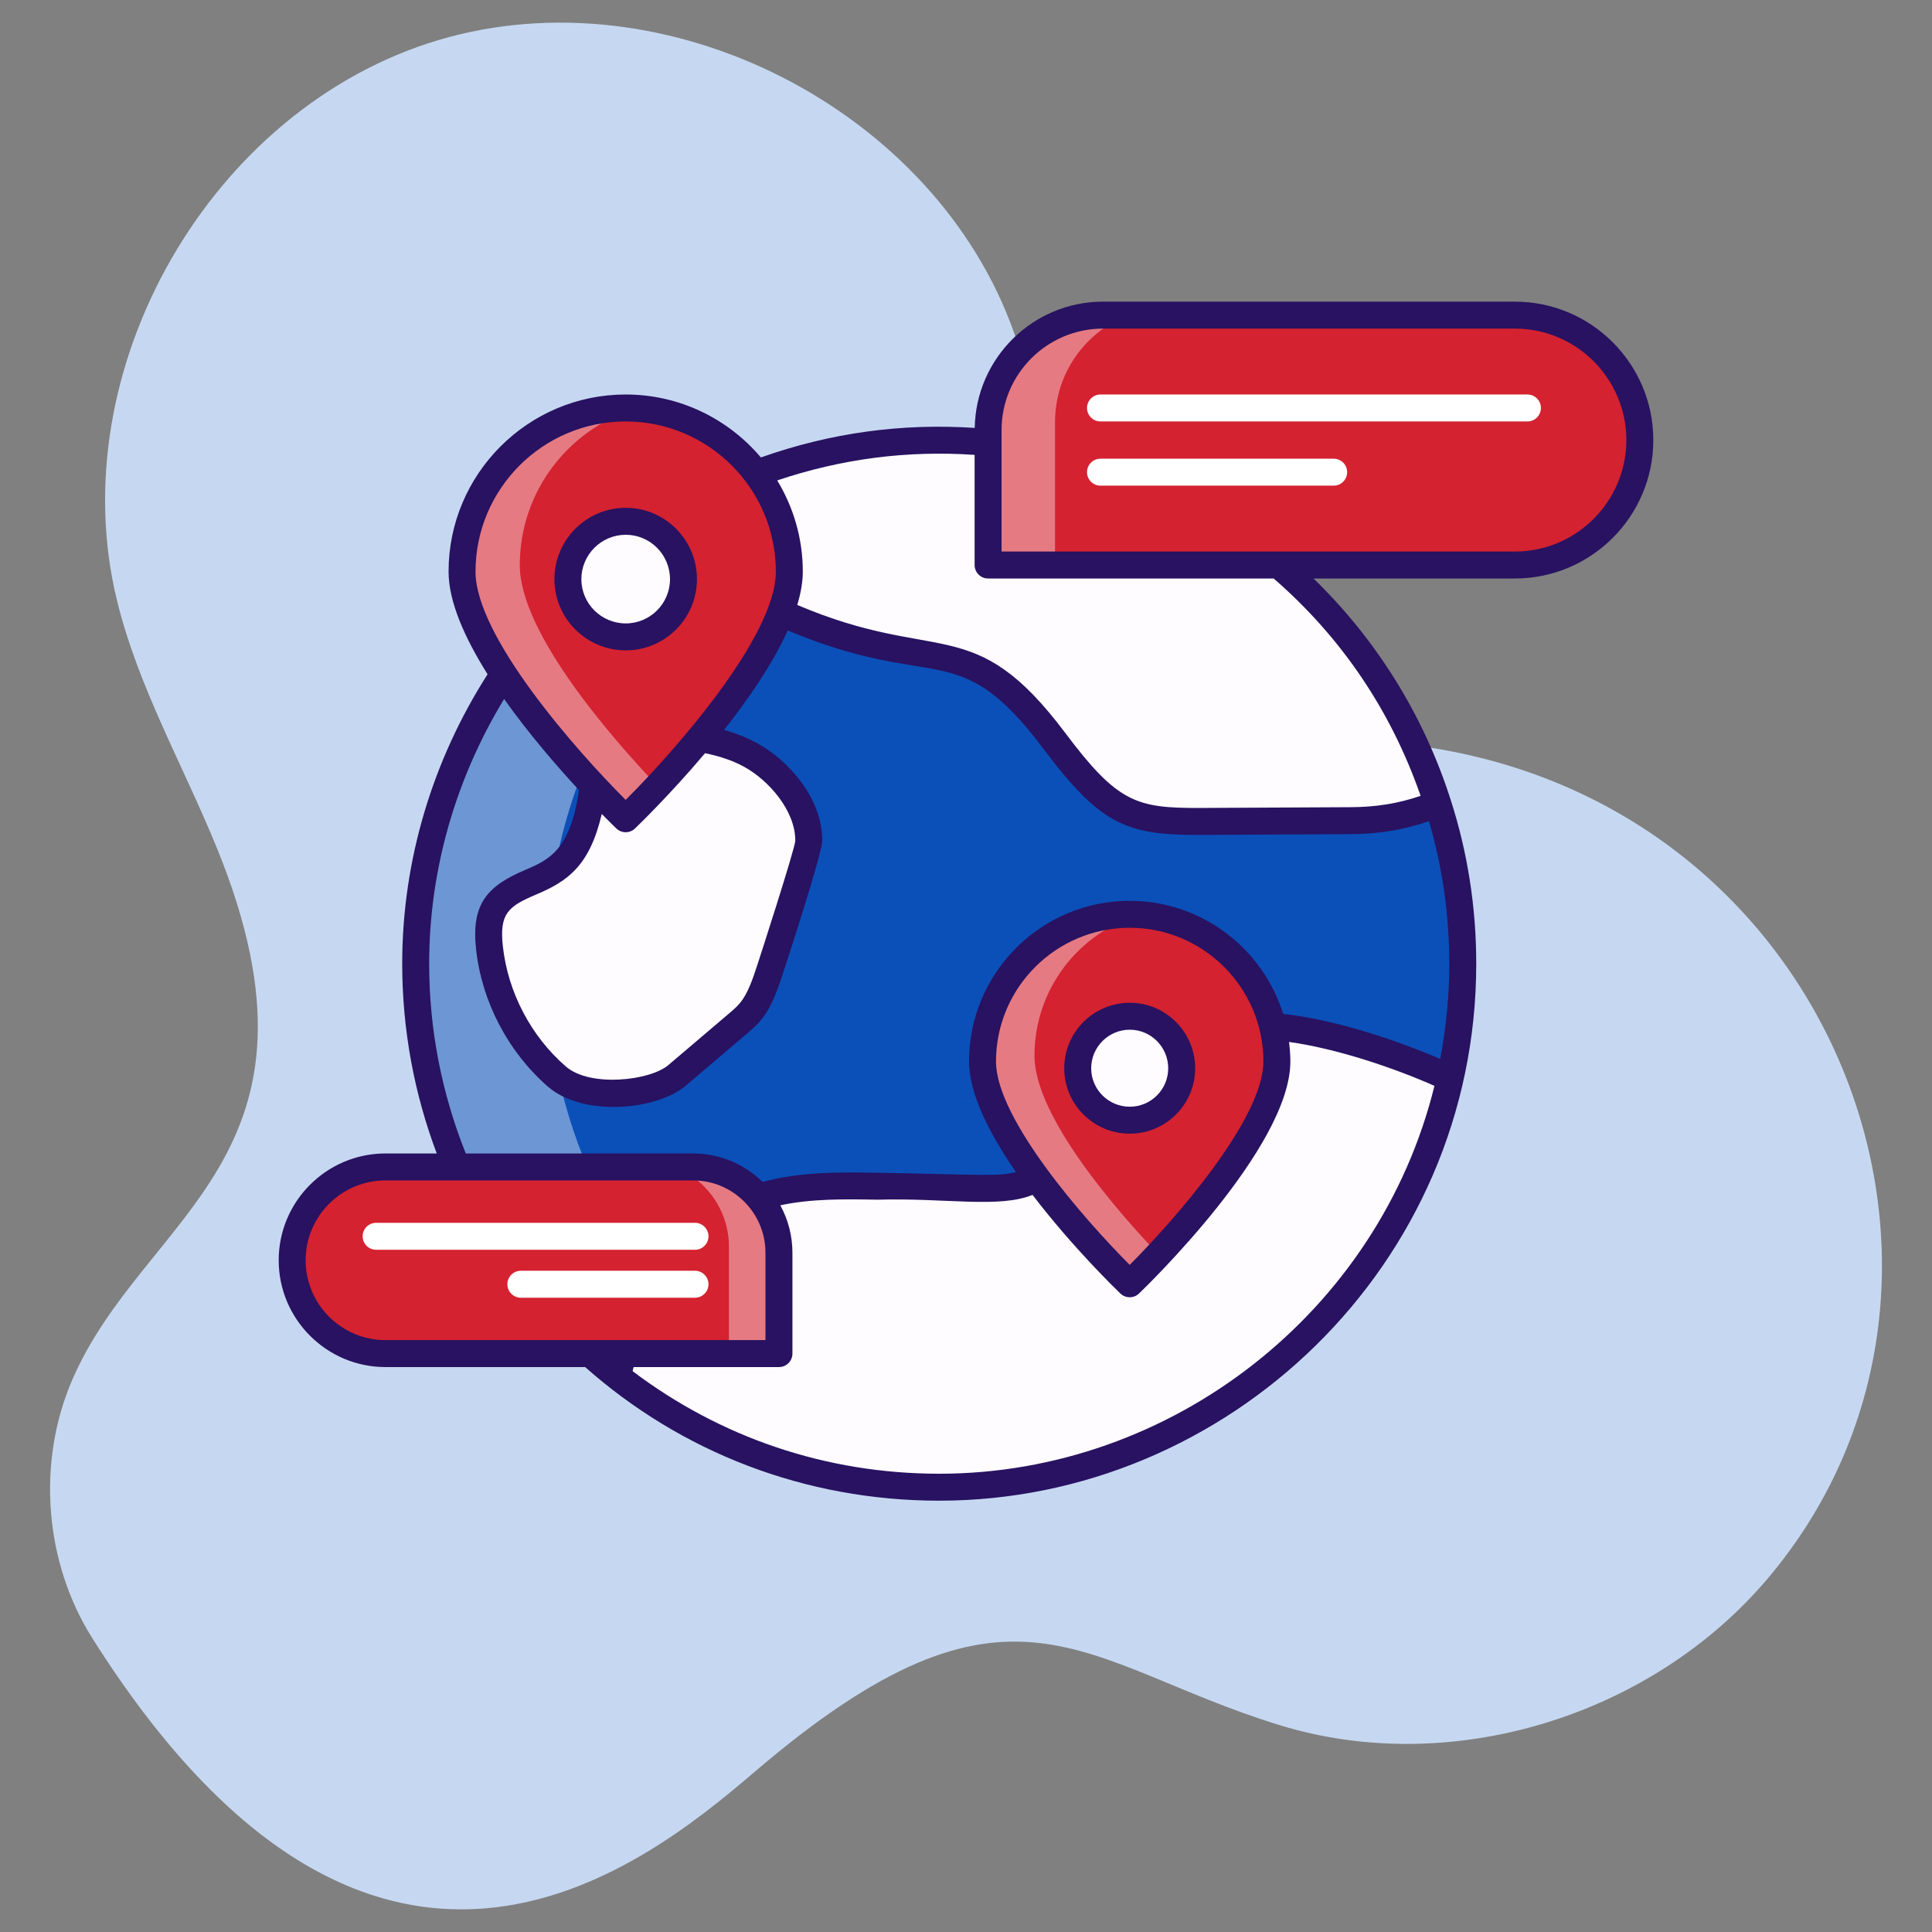 <svg xmlns="http://www.w3.org/2000/svg" xmlns:xlink="http://www.w3.org/1999/xlink" xmlns:svgjs="http://svgjs.dev/svgjs" viewBox="0 0 512 512" width="300" height="300"><rect x="0" y="0" width="512" height="512" fill="#808080" stroke="none"/><g width="100%" height="100%" transform="matrix(1,0,0,1,0,0)"><g id="_x34_6_Worldwide"><g><path d="m199.702 469.791c68.537-58.644 86.312-28.892 139.514-12.58 45.53 13.96 98.429-2.491 129.201-38.835 64.927-76.683 20.712-200.788-86.392-219.739-25.947-4.591-54.927-2.911-75.62-19.225-26.304-20.737-26.479-59.605-37.65-91.182-20.989-59.327-92.204-95.568-152.52-77.619s-100.128 87.232-85.264 148.382c5.594 23.012 17.596 43.866 26.531 65.798 33.404 81.997-19.432 96.932-38.394 140.974-9.409 21.852-7.333 48.284 5.371 68.4 74.256 117.576 145.107 61.395 175.223 35.626z" fill="#c6d8f1" fill-opacity="1" data-original-color="#ebf1fdff" stroke="none" stroke-opacity="1"></path><path d="m387.65 255.38c0 10.424-1.154 20.578-3.328 30.357-13.854 62.038-69.203 108.388-135.417 108.388-32.123 0-61.698-10.9-85.23-29.27-32.564-25.366-53.515-64.958-53.515-109.475 0-50.832 27.301-95.247 68.048-119.424 20.713-12.258 44.89-19.321 70.697-19.321 61.868 0 114.262 40.476 132.123 96.367 4.313 13.346 6.622 27.573 6.622 42.378z" fill="#0b50b8" fill-opacity="1" data-original-color="#6acdf3ff" stroke="none" stroke-opacity="1"></path><path d="m198.267 364.866c19.238 14.982 42.48 24.994 67.868 28.177-5.65.715-11.407 1.073-17.235 1.073-32.11 0-61.682-10.906-85.21-29.25-32.575-25.388-53.529-64.972-53.529-109.489 0-50.811 27.283-95.258 68.047-119.43 20.704-12.265 44.876-19.309 70.692-19.309 5.864 0 11.657.358 17.343 1.073-19.309 2.395-37.402 8.76-53.422 18.236-40.764 24.172-68.047 68.619-68.047 119.43 0 44.517 20.918 84.101 53.493 109.489z" fill="#ffffff" opacity=".4" fill-opacity="1" data-original-color="#ffffffff" stroke="none" stroke-opacity="1"></path><g fill="#fffcff"><path d="m384.322 285.737c-13.854 62.038-69.203 108.388-135.417 108.388-32.123 0-61.698-10.9-85.23-29.27 3.905-20.103 16.129-39.729 35.28-46.894 10.628-3.973 22.343-3.803 33.685-3.6 8.93.17 17.827.374 26.757.543 4.211.068 8.557.136 12.496-1.358 10.391-3.939 14.058-16.469 20.883-25.229 8.082-10.357 21.392-15.654 34.5-16.469 13.073-.815 26.112 2.411 38.54 6.588 6.282 2.14 12.496 4.482 18.506 7.301z" fill="#fffcff" fill-opacity="1" data-original-color="#fffcffff" stroke="none" stroke-opacity="1"></path><path d="m381.028 213.003c-7.334 3.022-14.635 4.448-22.988 4.482-13.345.068-26.656.136-39.966.204-5.874.034-11.851.034-17.352-1.936-17.318-6.214-23.226-28.897-39.457-37.521-5.161-2.75-11.002-3.837-16.707-4.958-20.136-3.939-41.291-8.93-55.96-23.259-4.177-4.075-7.708-8.863-10.391-14.058 20.713-12.258 44.89-19.321 70.697-19.321 61.869-.001 114.263 40.475 132.124 96.367z" fill="#fffcff" fill-opacity="1" data-original-color="#fffcffff" stroke="none" stroke-opacity="1"></path><path d="m204.19 256.541c-1.409 4.428-2.908 9.013-6.075 12.413-.971 1.043 5.468-4.535-18.676 16.022-6.133 5.222-23.887 7.246-31.825.352-9.926-8.621-16.449-21.06-17.898-34.127-.434-3.914-.348-8.158 1.887-11.4 3.384-4.91 10.243-5.727 15.174-9.08 6.477-4.405 8.972-12.695 10.143-20.44 1.49-9.86 3.055-14.571 12.458-15.225 10.072-.701 20.594.149 29.461 4.978 7.795 4.246 15.536 13.395 15.491 22.769-.024 5.014-2.721 10.428-4.219 15.138-1.975 6.2-3.948 12.4-5.921 18.6z" fill="#fffcff" fill-opacity="1" data-original-color="#fffcffff" stroke="none" stroke-opacity="1"></path></g><path d="m434.571 116.623c0 18.288-14.825 33.113-33.113 33.113h-139.604v-35.771c0-16.82 13.635-30.455 30.455-30.455h109.15c18.287 0 33.112 14.825 33.112 33.113z" fill="#d42230" fill-opacity="1" data-original-color="#ffc563ff" stroke="none" stroke-opacity="1"></path><path d="m413.016 147.66c-3.619 1.357-7.482 2.088-11.554 2.088h-139.615v-35.774c0-16.843 13.641-30.45 30.45-30.45h6.716c-11.379 4.385-19.418 15.416-19.418 28.362v35.774z" fill="#ffffff" opacity=".4" fill-opacity="1" data-original-color="#ffffffff" stroke="none" stroke-opacity="1"></path><g><path d="m404.783 111.689h-113.14c-1.972 0-3.571-1.597-3.571-3.571s1.599-3.571 3.571-3.571h113.14c1.972 0 3.571 1.597 3.571 3.571s-1.599 3.571-3.571 3.571z" fill="#ffffff" fill-opacity="1" data-original-color="#ffffffff" stroke="none" stroke-opacity="1"></path></g><g><path d="m353.438 128.702h-61.795c-1.972 0-3.571-1.597-3.571-3.571s1.599-3.571 3.571-3.571h61.795c1.972 0 3.571 1.597 3.571 3.571.001 1.973-1.599 3.571-3.571 3.571z" fill="#ffffff" fill-opacity="1" data-original-color="#ffffffff" stroke="none" stroke-opacity="1"></path></g><path d="m77.429 333.983c0 13.659 11.073 24.732 24.732 24.732h104.27v-26.717c0-12.563-10.184-22.747-22.747-22.747h-81.524c-13.659 0-24.731 11.073-24.731 24.732z" fill="#d42230" fill-opacity="1" data-original-color="#ffc563ff" stroke="none" stroke-opacity="1"></path><path d="m93.528 357.164c2.703 1.014 5.588 1.56 8.629 1.56h104.278v-26.719c0-12.58-10.189-22.743-22.743-22.743h-5.016c8.499 3.275 14.503 11.514 14.503 21.183v26.719z" fill="#ffffff" opacity=".4" fill-opacity="1" data-original-color="#ffffffff" stroke="none" stroke-opacity="1"></path><g><path d="m184.181 331.199h-84.504c-1.972 0-3.571-1.597-3.571-3.571s1.599-3.571 3.571-3.571h84.504c1.972 0 3.571 1.597 3.571 3.571s-1.599 3.571-3.571 3.571z" fill="#ffffff" fill-opacity="1" data-original-color="#ffffffff" stroke="none" stroke-opacity="1"></path></g><g><path d="m184.181 343.908h-46.153c-1.972 0-3.571-1.597-3.571-3.571s1.599-3.571 3.571-3.571h46.153c1.972 0 3.571 1.597 3.571 3.571s-1.599 3.571-3.571 3.571z" fill="#ffffff" fill-opacity="1" data-original-color="#ffffffff" stroke="none" stroke-opacity="1"></path></g><path d="m209.179 151.482c0 23.942-43.367 65.499-43.367 65.499s-43.367-41.557-43.367-65.499 19.425-43.367 43.367-43.367c23.942.001 43.367 19.425 43.367 43.367z" fill="#d42230" fill-opacity="1" data-original-color="#ffc563ff" stroke="none" stroke-opacity="1"></path><path d="m174.286 208.353c-5 5.321-8.464 8.643-8.464 8.643s-43.393-41.571-43.393-65.5c0-23.965 19.429-43.393 43.393-43.393.964 0 1.928.036 2.893.107-17.929 5.357-30.964 21.929-30.964 41.572-.001 17.928 24.321 45.714 36.535 58.571z" fill="#ffffff" opacity=".4" fill-opacity="1" data-original-color="#ffffffff" stroke="none" stroke-opacity="1"></path><path d="m181.13 153.489c0 8.435-6.859 15.295-15.295 15.295-8.481 0-15.341-6.86-15.341-15.295 0-8.481 6.859-15.34 15.341-15.34 8.435-.001 15.295 6.858 15.295 15.34z" fill="#fffcff" fill-opacity="1" data-original-color="#fffcffff" stroke="none" stroke-opacity="1"></path><path d="m338.386 281.304c0 21.533-39.003 58.909-39.003 58.909s-39.003-37.376-39.003-58.909 17.47-39.003 39.003-39.003 39.003 17.47 39.003 39.003z" fill="#d42230" fill-opacity="1" data-original-color="#ffc563ff" stroke="none" stroke-opacity="1"></path><path d="m307.004 332.453c-4.497 4.786-7.613 7.773-7.613 7.773s-39.027-37.389-39.027-58.91c0-21.553 17.474-39.028 39.027-39.028.867 0 1.734.032 2.602.096-16.125 4.818-27.849 19.723-27.849 37.389 0 16.127 21.874 41.117 32.86 52.68z" fill="#ffffff" opacity=".4" fill-opacity="1" data-original-color="#ffffffff" stroke="none" stroke-opacity="1"></path><path d="m313.159 283.109c0 7.586-6.169 13.756-13.756 13.756-7.628 0-13.797-6.17-13.797-13.756 0-7.628 6.169-13.797 13.797-13.797 7.587 0 13.756 6.169 13.756 13.797z" fill="#fffcff" fill-opacity="1" data-original-color="#fffcffff" stroke="none" stroke-opacity="1"></path><path d="m401.459 79.94h-109.15c-18.571 0-33.69 14.961-33.997 33.459-19.335-1.261-37.991 1.243-56.673 7.827-8.617-10.186-21.47-16.68-35.826-16.68-25.882 0-46.938 21.055-46.938 46.938 0 8.04 4.357 17.708 10.338 27.204-14.467 22.607-22.624 49.165-22.624 76.692 0 17.503 3.191 34.473 9.152 50.3h-13.581c-15.606 0-28.303 12.695-28.303 28.303s12.697 28.303 28.303 28.303h52.906c25.36 22.47 58.142 35.411 93.84 35.411 76.357 0 142.315-62.268 142.315-142.317 0-14.896-2.286-29.524-6.791-43.464-7.304-22.859-19.999-42.732-36.331-58.608h53.36c20.227 0 36.684-16.455 36.684-36.684s-16.457-36.684-36.684-36.684zm-143.176 40.608v29.188c0 1.974 1.599 3.571 3.571 3.571h75.682c17.997 15.625 31.106 35.046 38.939 57.596-5.851 2.018-11.797 2.982-18.452 3.01l-39.969.202c-16.804.053-21.784-1.271-35.714-19.831-24.4-32.512-33.483-17.983-71.055-33.965.924-3.088 1.466-6.063 1.466-8.836 0-8.847-2.505-17.1-6.778-24.171 17.202-5.776 34.562-7.98 52.31-6.764zm-92.47-8.859c21.943 0 39.795 17.854 39.795 39.795 0 17.201-26.735 47.454-39.795 60.498-13.06-13.044-39.795-43.297-39.795-60.498 0-21.942 17.852-39.795 39.795-39.795zm-2.472 107.868c.691.663 1.582.994 2.471.994s1.78-.331 2.471-.994c.786-.754 9.235-8.908 18.559-19.949 3.798.767 7.255 1.908 10.288 3.561 6.634 3.613 13.665 11.719 13.627 19.618-.009 1.971-9.84 32.293-9.971 32.669v.003c-3.037 9.549-4.51 10.513-8.261 13.7l-15.402 13.096c-4.872 4.147-20.74 5.961-27.168.377-9.255-8.039-15.339-19.639-16.691-31.825-.972-8.769 1.461-10.619 8.815-13.742 8.305-3.513 14.16-7.534 17.395-21.35 2.145 2.181 3.568 3.555 3.867 3.842zm-49.609 35.822c0-25.068 7.17-49.264 19.865-70.146 6.52 9.218 14.002 17.847 19.848 24.159-.018.119-.038.234-.056.354-2.341 15.477-7.847 18.091-14.097 20.745-10.031 4.255-14.476 8.893-13.126 21.104 1.547 13.947 8.512 27.229 19.106 36.429 9.1 7.907 28.624 6.358 36.483-.328l15.393-13.089c4.739-4.026 6.878-5.782 10.446-16.982.129-.365 10.289-31.267 10.306-34.804.054-11.29-8.958-21.352-17.353-25.924-2.667-1.454-5.563-2.587-8.66-3.466 6.542-8.286 12.921-17.572 16.868-26.365 39.572 16.64 45.009 1.025 67.872 31.505 15.131 20.166 22.093 22.781 41.466 22.688l39.964-.202c7.424-.032 14.074-1.178 20.636-3.429 3.562 12.173 5.386 24.851 5.386 37.752 0 8.475-.841 16.944-2.405 25.254-11.737-5.046-27.897-10.449-41.624-11.945-5.389-17.336-21.582-29.96-40.667-29.96-23.476 0-42.575 19.099-42.575 42.575 0 8.615 5.496 19.274 12.419 29.289-4.737 1.258-9.238.688-36.521.196-9.672-.164-20.458-.333-30.599 2.445-4.751-4.666-11.253-7.555-18.423-7.555h-60.248c-6.305-15.746-9.704-32.736-9.704-50.3zm150.218 25.925c0-19.538 15.895-35.432 35.432-35.432 19.538 0 35.434 15.894 35.434 35.432 0 15.241-23.631 42.076-35.434 53.906-11.801-11.83-35.432-38.665-35.432-53.906zm-182.95 52.678c0-11.666 9.492-21.16 21.16-21.16h81.524c10.573 0 19.175 8.601 19.175 19.176v23.145h-100.699c-11.668-.001-21.16-9.494-21.16-21.161zm86.641 29.38c.081-.355.189-.719.278-1.077h38.512c1.972 0 3.571-1.597 3.571-3.571v-26.716c0-4.553-1.164-8.84-3.208-12.579 8.303-1.784 17.154-1.644 25.779-1.487 17.908-.527 32.153 2.346 41.07-1.272 10.573 13.88 22.376 25.278 23.268 26.133.691.663 1.58.994 2.471.994.889 0 1.78-.331 2.471-.994 1.637-1.569 40.105-38.693 40.105-61.489 0-1.755-.14-3.475-.347-5.174 12.415 1.717 27.386 6.702 38.533 11.631-14.724 59.855-69.614 102.793-131.239 102.793-30.093-.001-58.095-9.677-81.264-27.192zm233.818-217.197h-136.034v-32.199c0-14.823 12.061-26.883 26.883-26.883h109.15c16.289 0 29.541 13.253 29.541 29.541s-13.251 29.541-29.54 29.541z" fill="#281261" fill-opacity="1" data-original-color="#281261ff" stroke="none" stroke-opacity="1"></path><path d="m184.7 153.489c0-10.428-8.463-18.91-18.865-18.91-10.428 0-18.912 8.482-18.912 18.91 0 10.404 8.484 18.865 18.912 18.865 10.402 0 18.865-8.461 18.865-18.865zm-30.634 0c0-6.487 5.28-11.768 11.769-11.768 6.465 0 11.722 5.28 11.722 11.768 0 6.463-5.258 11.722-11.722 11.722-6.489 0-11.769-5.259-11.769-11.722z" fill="#281261" fill-opacity="1" data-original-color="#281261ff" stroke="none" stroke-opacity="1"></path><path d="m316.73 283.11c0-9.577-7.772-17.369-17.327-17.369-9.577 0-17.369 7.792-17.369 17.369 0 9.553 7.792 17.327 17.369 17.327 9.554 0 17.327-7.774 17.327-17.327zm-27.553 0c0-5.64 4.588-10.226 10.226-10.226 5.615 0 10.184 4.586 10.184 10.226 0 5.615-4.569 10.184-10.184 10.184-5.638 0-10.226-4.569-10.226-10.184z" fill="#281261" fill-opacity="1" data-original-color="#281261ff" stroke="none" stroke-opacity="1"></path></g></g><g id="Layer_1"></g></g></svg>